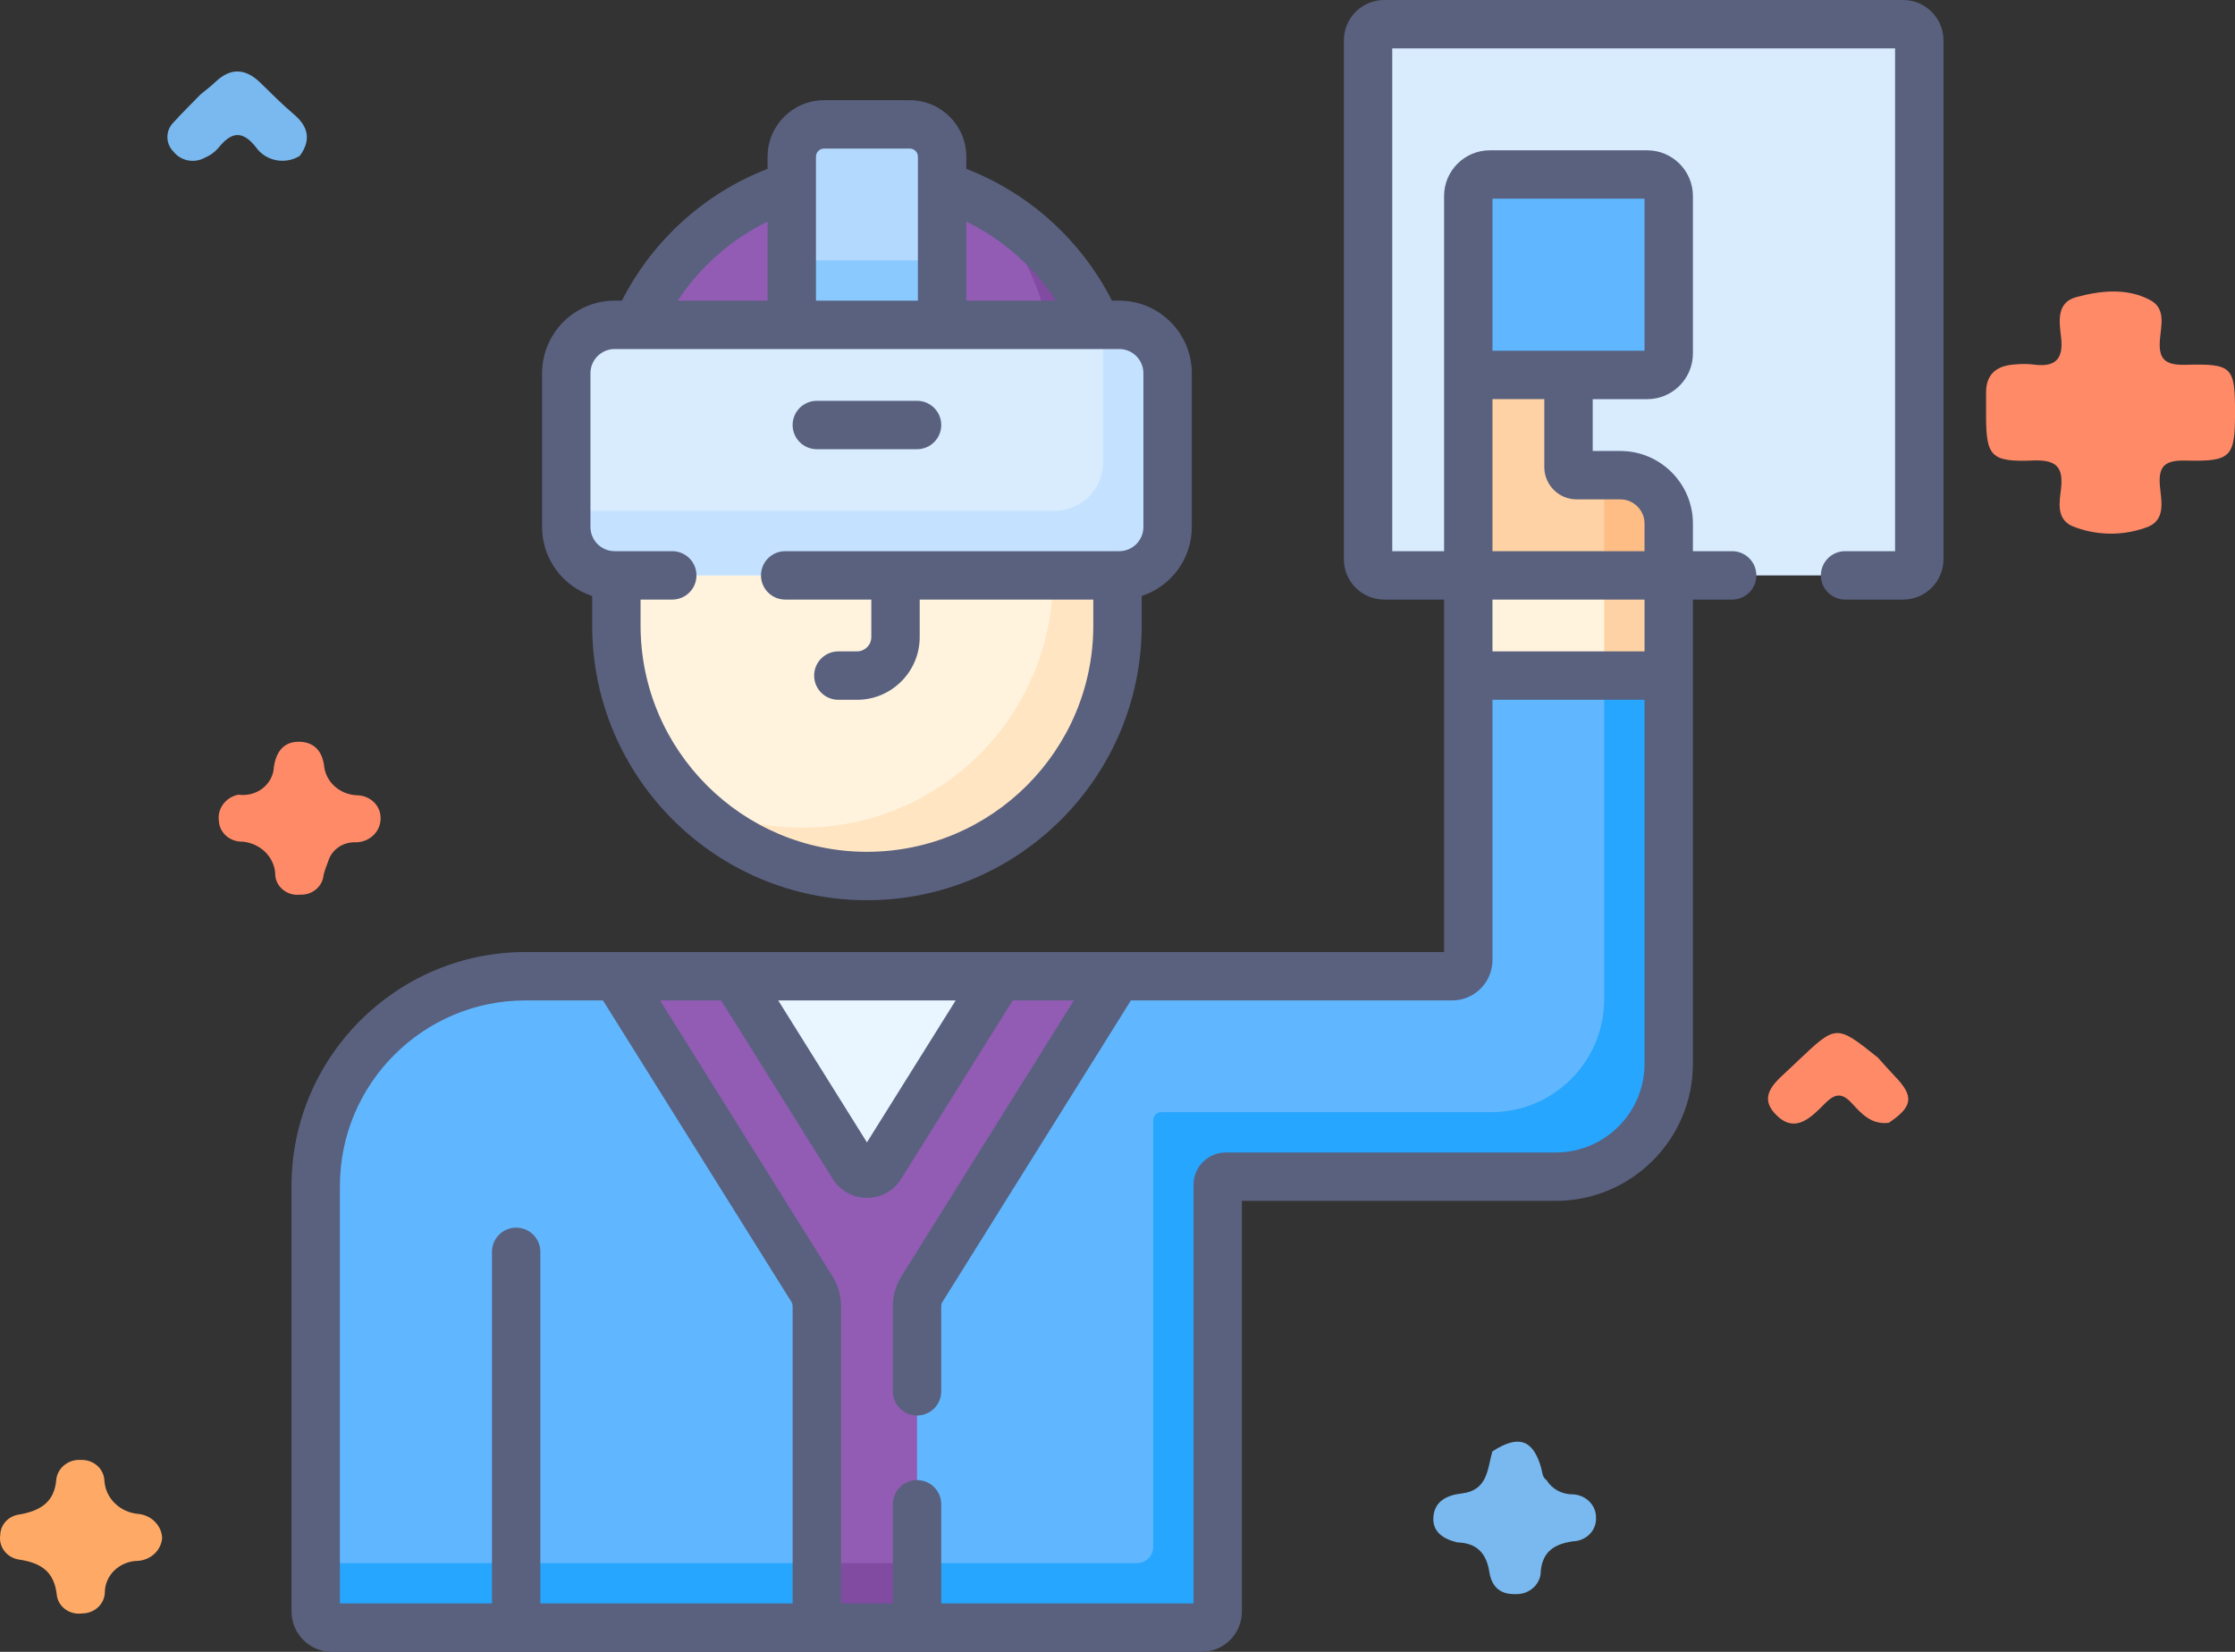 <svg width="92" height="68" viewBox="0 0 92 68" fill="none" xmlns="http://www.w3.org/2000/svg">
<rect x="0" y="0" width="92" height="68" fill="#333333" stroke="none"/>
<path d="M59.995 63.495C59.417 63.361 58.962 63.065 59.002 62.459C59.045 61.826 59.515 61.556 60.167 61.48C61.245 61.355 61.226 60.471 61.43 59.75C62.501 59.051 63.111 59.254 63.44 60.429C63.49 60.609 63.48 60.808 63.663 60.933C63.773 61.114 63.932 61.263 64.123 61.366C64.314 61.468 64.531 61.521 64.751 61.517C65.01 61.53 65.254 61.639 65.431 61.819C65.608 62 65.703 62.239 65.697 62.485C65.703 62.607 65.682 62.729 65.638 62.843C65.594 62.958 65.526 63.063 65.439 63.152C65.351 63.242 65.246 63.314 65.129 63.365C65.013 63.416 64.886 63.445 64.758 63.449C64.011 63.553 63.507 63.857 63.425 64.652C63.428 64.782 63.404 64.912 63.352 65.032C63.301 65.153 63.224 65.262 63.127 65.353C63.029 65.444 62.912 65.515 62.784 65.562C62.656 65.608 62.52 65.629 62.383 65.624C61.698 65.641 61.395 65.27 61.304 64.701C61.188 63.972 60.818 63.52 59.995 63.495Z" fill="#79B9EF"/>
<path d="M77.747 46.222C77.025 46.309 76.619 45.84 76.216 45.404C75.829 44.984 75.537 45.011 75.14 45.408C74.579 45.969 73.906 46.711 73.1 45.882C72.31 45.072 73.149 44.494 73.719 43.946C73.815 43.854 73.912 43.763 74.008 43.671C75.589 42.17 75.589 42.17 77.296 43.534C77.535 43.798 77.768 44.065 78.015 44.323C78.797 45.137 78.738 45.56 77.747 46.222Z" fill="#FF8A68"/>
<path d="M6.675 63.31C6.656 63.556 6.544 63.788 6.359 63.962C6.173 64.136 5.928 64.24 5.668 64.255C5.305 64.261 4.96 64.403 4.707 64.648C4.454 64.894 4.313 65.225 4.315 65.568C4.305 65.798 4.201 66.016 4.025 66.174C3.849 66.333 3.615 66.421 3.372 66.419C3.251 66.435 3.129 66.428 3.011 66.399C2.893 66.37 2.783 66.318 2.687 66.248C2.59 66.177 2.51 66.089 2.45 65.989C2.39 65.889 2.352 65.778 2.338 65.663C2.236 64.714 1.716 64.339 0.779 64.201C0.537 64.162 0.321 64.036 0.178 63.848C0.034 63.66 -0.026 63.426 0.01 63.197C0.012 62.984 0.096 62.779 0.246 62.621C0.397 62.463 0.604 62.364 0.827 62.341C1.677 62.186 2.247 61.824 2.317 60.902C2.344 60.671 2.464 60.458 2.652 60.309C2.84 60.159 3.082 60.084 3.326 60.1C3.57 60.09 3.808 60.171 3.99 60.326C4.171 60.481 4.281 60.697 4.296 60.928C4.311 61.287 4.465 61.628 4.728 61.886C4.992 62.144 5.346 62.3 5.724 62.326C5.979 62.358 6.214 62.474 6.387 62.654C6.561 62.834 6.663 63.066 6.675 63.31Z" fill="#FEAA66"/>
<path d="M8.254 3.888C8.458 3.718 8.673 3.559 8.864 3.377C9.498 2.772 10.108 2.812 10.72 3.408C11.172 3.849 11.616 4.299 12.098 4.707C12.709 5.224 12.804 5.776 12.342 6.415C12.199 6.504 12.039 6.566 11.87 6.597C11.702 6.627 11.529 6.626 11.361 6.593C11.193 6.56 11.034 6.496 10.892 6.404C10.75 6.312 10.629 6.195 10.535 6.059C9.956 5.328 9.501 5.45 8.986 6.093C8.836 6.268 8.643 6.406 8.425 6.496C8.216 6.611 7.971 6.648 7.735 6.602C7.499 6.556 7.289 6.43 7.145 6.247C6.979 6.081 6.888 5.86 6.891 5.631C6.893 5.402 6.989 5.183 7.159 5.021C7.51 4.633 7.888 4.266 8.254 3.888Z" fill="#79B9EF"/>
<path d="M9.815 32.714C9.992 32.739 10.174 32.728 10.347 32.682C10.52 32.636 10.68 32.556 10.818 32.447C10.956 32.338 11.068 32.202 11.147 32.049C11.225 31.896 11.269 31.729 11.275 31.559C11.363 30.994 11.644 30.538 12.286 30.535C12.897 30.533 13.253 30.889 13.338 31.504C13.367 31.83 13.519 32.135 13.767 32.362C14.016 32.59 14.342 32.723 14.687 32.739C14.816 32.739 14.943 32.763 15.062 32.81C15.181 32.857 15.289 32.925 15.38 33.012C15.471 33.098 15.543 33.201 15.592 33.313C15.641 33.426 15.666 33.547 15.666 33.669C15.67 33.8 15.647 33.93 15.597 34.051C15.548 34.173 15.473 34.284 15.377 34.378C15.281 34.472 15.166 34.546 15.04 34.597C14.913 34.648 14.777 34.674 14.639 34.674C14.383 34.664 14.131 34.737 13.924 34.882C13.718 35.027 13.571 35.234 13.506 35.47C13.431 35.648 13.369 35.83 13.32 36.016C13.303 36.244 13.192 36.457 13.011 36.609C12.831 36.762 12.595 36.841 12.353 36.83C12.233 36.844 12.111 36.835 11.995 36.803C11.878 36.772 11.769 36.719 11.675 36.648C11.58 36.577 11.501 36.488 11.442 36.388C11.383 36.287 11.346 36.177 11.333 36.063C11.335 35.877 11.298 35.693 11.225 35.521C11.152 35.349 11.043 35.193 10.906 35.061C10.768 34.929 10.605 34.824 10.425 34.752C10.245 34.68 10.051 34.642 9.856 34.642C9.631 34.62 9.422 34.523 9.266 34.367C9.111 34.212 9.02 34.008 9.01 33.794C8.974 33.551 9.037 33.304 9.187 33.103C9.336 32.902 9.561 32.763 9.815 32.714Z" fill="#FF8A68"/>
<path d="M92.001 17.012C92.001 18.808 91.84 19.005 90.003 18.96C89.172 18.939 88.84 19.134 88.906 19.97C88.957 20.607 89.2 21.457 88.291 21.733C87.321 22.071 86.252 22.044 85.302 21.659C84.617 21.351 84.783 20.641 84.842 20.087C84.935 19.205 84.625 18.919 83.674 18.957C81.958 19.026 81.755 18.777 81.754 17.134C81.754 16.811 81.757 16.488 81.754 16.165C81.749 15.405 82.183 15.047 82.947 15.002C83.184 14.978 83.424 14.978 83.662 15.002C84.588 15.137 84.945 14.807 84.843 13.901C84.773 13.282 84.621 12.46 85.463 12.232C86.463 11.962 87.563 11.839 88.526 12.363C89.163 12.709 88.954 13.419 88.91 13.973C88.848 14.757 89.084 15.042 89.967 15.017C91.906 14.964 92.001 15.104 92.001 17.012Z" fill="#FF8A68"/>
<path d="M78.34 23.686H56.977C56.611 23.686 56.313 23.389 56.313 23.022V1.66C56.313 1.293 56.611 0.996 56.977 0.996H78.34C78.706 0.996 79.004 1.293 79.004 1.66V23.022C79.004 23.389 78.706 23.686 78.34 23.686Z" fill="#D8ECFE"/>
<path d="M46 17.497C46 11.801 41.383 7.184 35.687 7.184C29.991 7.184 25.373 11.801 25.373 17.497H46Z" fill="#925CB4"/>
<path d="M60.439 27.813V39.525C60.439 39.892 60.142 40.189 59.775 40.189H44.281L35.686 50.503L27.091 40.189H21.629C16.861 40.189 12.996 44.054 12.996 48.822V66.341C12.996 66.707 13.293 67.005 13.66 67.005H49.461C49.828 67.005 50.125 66.707 50.125 66.341V48.772C50.125 48.589 50.274 48.44 50.458 48.44H64.042C66.609 48.44 68.69 46.359 68.69 43.792V27.813L64.565 25.75L60.439 27.813Z" fill="#60B7FF"/>
<path d="M66.034 26.484V41.135C66.034 43.702 63.953 45.784 61.386 45.784H47.801C47.618 45.784 47.469 45.932 47.469 46.116V63.684C47.469 64.051 47.172 64.348 46.805 64.348H12.996V66.341C12.996 66.707 13.293 67.005 13.66 67.005H49.461C49.828 67.005 50.125 66.707 50.125 66.341V48.772C50.125 48.589 50.274 48.44 50.458 48.44H64.042C66.609 48.44 68.69 46.359 68.69 43.792V27.812L66.034 26.484Z" fill="#26A6FE"/>
<path d="M25.373 17.5V25.751C25.373 31.447 29.991 36.065 35.687 36.065C41.383 36.065 46 31.447 46 25.751V17.5H25.373Z" fill="#FFF3DE"/>
<path d="M40.461 8.355C42.246 10.21 43.343 12.73 43.343 15.507H25.564C25.438 16.152 25.372 16.818 25.372 17.5H46C46 13.526 43.753 10.078 40.461 8.355Z" fill="#814BA2"/>
<path d="M43.343 17.5V23.759C43.343 29.455 38.726 34.072 33.03 34.072C31.307 34.072 29.683 33.65 28.255 32.903C30.131 34.852 32.767 36.065 35.686 36.065C41.382 36.065 46 31.447 46 25.751V17.5H43.343Z" fill="#FFE5C2"/>
<path d="M38.78 13.372L35.686 15.435L32.592 13.372V6.449C32.592 5.716 33.186 5.121 33.92 5.121H37.452C38.185 5.121 38.78 5.716 38.78 6.449V13.372Z" fill="#B3DAFE"/>
<path d="M32.592 10.715V13.371L35.686 15.434L38.78 13.371V10.715H32.592Z" fill="#8AC9FE"/>
<path d="M48.062 21.693C48.062 22.793 47.17 23.685 46.07 23.685H25.302C24.201 23.685 23.31 22.793 23.31 21.693V15.363C23.31 14.263 24.201 13.371 25.302 13.371H46.07C47.17 13.371 48.062 14.263 48.062 15.363V21.693Z" fill="#D8ECFE"/>
<path d="M46.07 13.371H45.406V19.036C45.406 20.137 44.514 21.029 43.414 21.029H23.31V21.693C23.31 22.793 24.201 23.685 25.302 23.685H46.07C47.17 23.685 48.062 22.793 48.062 21.693V15.363C48.062 14.263 47.171 13.371 46.07 13.371Z" fill="#C4E2FF"/>
<path d="M60.44 23.688V27.813H68.69V23.688L64.565 22.359L60.44 23.688Z" fill="#FFF3DE"/>
<path d="M66.034 22.832V27.813H68.69V23.687L66.034 22.832Z" fill="#FED2A4"/>
<path d="M66.698 19.559H64.897C64.713 19.559 64.565 19.411 64.565 19.227V15.434C64.565 14.294 63.641 13.371 62.502 13.371L60.44 15.434V23.685H68.69V21.552C68.69 20.451 67.798 19.559 66.698 19.559Z" fill="#FED2A4"/>
<path d="M66.698 19.562H65.921C65.994 19.77 66.034 19.994 66.034 20.227V23.688H68.691V21.555C68.691 20.454 67.799 19.562 66.698 19.562Z" fill="#FFBD86"/>
<path d="M44.281 40.188H27.092L35.687 50.501L44.281 40.188Z" fill="#EAF6FF"/>
<path d="M67.805 15.435H60.44V8.069C60.44 7.58 60.836 7.184 61.325 7.184H67.805C68.294 7.184 68.691 7.58 68.691 8.069V14.549C68.69 15.038 68.294 15.435 67.805 15.435Z" fill="#60B7FF"/>
<path d="M41.136 40.188L36.25 48.005C35.99 48.421 35.384 48.421 35.124 48.005L30.238 40.188H25.373L33.422 53.066C33.554 53.277 33.624 53.521 33.624 53.77V67.003H37.749V53.77C37.749 53.521 37.819 53.277 37.951 53.066L46 40.188H41.136Z" fill="#925CB4"/>
<path d="M33.623 64.348H37.748V67.004H33.623V64.348Z" fill="#814BA2"/>
<path d="M24.376 24.535V25.749C24.376 31.985 29.45 37.058 35.686 37.058C41.922 37.058 46.996 31.985 46.996 25.749V24.535C48.192 24.145 49.059 23.018 49.059 21.694V15.364C49.059 13.717 47.718 12.376 46.07 12.376H45.772C44.509 9.891 42.37 7.956 39.776 6.95V6.449C39.776 5.168 38.733 4.125 37.452 4.125H33.92C32.639 4.125 31.596 5.168 31.596 6.449V6.95C29.002 7.956 26.863 9.891 25.6 12.376H25.302C23.654 12.376 22.314 13.717 22.314 15.364V21.694C22.313 23.018 23.18 24.145 24.376 24.535ZM43.472 12.376H39.776V9.123C41.276 9.856 42.554 10.981 43.472 12.376ZM33.92 6.117H37.452C37.635 6.117 37.784 6.266 37.784 6.449V12.376H33.588V6.449C33.588 6.266 33.737 6.117 33.92 6.117ZM31.596 9.123V12.376H27.9C28.818 10.981 30.096 9.856 31.596 9.123ZM24.305 15.364C24.305 14.815 24.752 14.368 25.302 14.368H46.07C46.62 14.368 47.066 14.815 47.066 15.364V21.694C47.066 22.243 46.62 22.69 46.07 22.69H32.321C31.771 22.69 31.325 23.136 31.325 23.686C31.325 24.236 31.771 24.682 32.321 24.682H35.866V26.227C35.866 26.552 35.602 26.815 35.278 26.815H34.51C33.959 26.815 33.513 27.261 33.513 27.811C33.513 28.362 33.959 28.808 34.51 28.808H35.278C36.701 28.808 37.858 27.65 37.858 26.227V24.682H45.004V25.749C45.004 30.887 40.824 35.066 35.686 35.066C30.548 35.066 26.368 30.886 26.368 25.749V24.682H27.673C28.223 24.682 28.669 24.236 28.669 23.686C28.669 23.136 28.223 22.69 27.673 22.69H25.302C24.752 22.69 24.305 22.243 24.305 21.694V15.364Z" fill="#59617F"/>
<path d="M33.623 18.492H37.748C38.299 18.492 38.745 18.046 38.745 17.496C38.745 16.946 38.299 16.5 37.748 16.5H33.623C33.073 16.5 32.627 16.946 32.627 17.496C32.627 18.046 33.073 18.492 33.623 18.492Z" fill="#59617F"/>
<path d="M78.34 0H56.978C56.062 0 55.318 0.745 55.318 1.66V23.022C55.318 23.938 56.062 24.682 56.978 24.682H59.443V39.192H21.629C16.32 39.192 12 43.512 12 48.821V66.34C12 67.255 12.745 68 13.66 68H49.461C50.377 68 51.121 67.255 51.121 66.34V49.435H64.042C67.154 49.435 69.686 46.903 69.686 43.791V24.682H71.301C71.852 24.682 72.297 24.237 72.297 23.686C72.297 23.136 71.852 22.69 71.301 22.69H69.686V21.553C69.686 19.905 68.346 18.565 66.698 18.565H65.561V16.432H67.805C68.842 16.432 69.686 15.588 69.686 14.55V8.07C69.686 7.032 68.842 6.188 67.805 6.188H61.325C60.287 6.188 59.443 7.032 59.443 8.07V22.69H57.31V1.992H78.008V22.69H75.95C75.4 22.69 74.954 23.136 74.954 23.686C74.954 24.237 75.4 24.682 75.95 24.682H78.34C79.255 24.682 80 23.938 80 23.022V1.66C80 0.745 79.255 0 78.34 0ZM39.338 41.184L35.686 47.027L32.035 41.184H39.338ZM13.992 48.821C13.992 44.61 17.418 41.184 21.629 41.184H24.82L32.577 53.594C32.61 53.647 32.627 53.708 32.627 53.771V66.008H22.243V51.533C22.243 50.983 21.797 50.537 21.247 50.537C20.697 50.537 20.251 50.983 20.251 51.533V66.008H13.992V48.821ZM64.042 47.443H50.458C49.725 47.443 49.129 48.039 49.129 48.771V66.008H38.745V61.925C38.745 61.375 38.299 60.929 37.749 60.929C37.199 60.929 36.753 61.375 36.753 61.925V66.008H34.62V53.771C34.62 53.335 34.498 52.909 34.266 52.539L27.17 41.184H29.685L34.278 48.533C34.584 49.022 35.11 49.313 35.686 49.313C36.262 49.313 36.789 49.022 37.094 48.533L41.687 41.184H44.203L37.106 52.539C36.875 52.909 36.753 53.335 36.753 53.771V57.276C36.753 57.827 37.199 58.272 37.749 58.272C38.299 58.272 38.745 57.827 38.745 57.276V53.771C38.745 53.708 38.763 53.647 38.795 53.595L46.552 41.184H59.775C60.691 41.184 61.435 40.44 61.435 39.524V28.808H67.694V43.791C67.694 45.805 66.056 47.443 64.042 47.443ZM67.694 26.816H61.435V24.682H67.694V26.816ZM61.435 8.18H67.694V14.439H61.435V8.18ZM61.435 16.431H63.569V19.229C63.569 19.961 64.164 20.557 64.897 20.557H66.698C67.247 20.557 67.694 21.004 67.694 21.553V22.69H61.435V16.431H61.435Z" fill="#59617F"/>
</svg>

